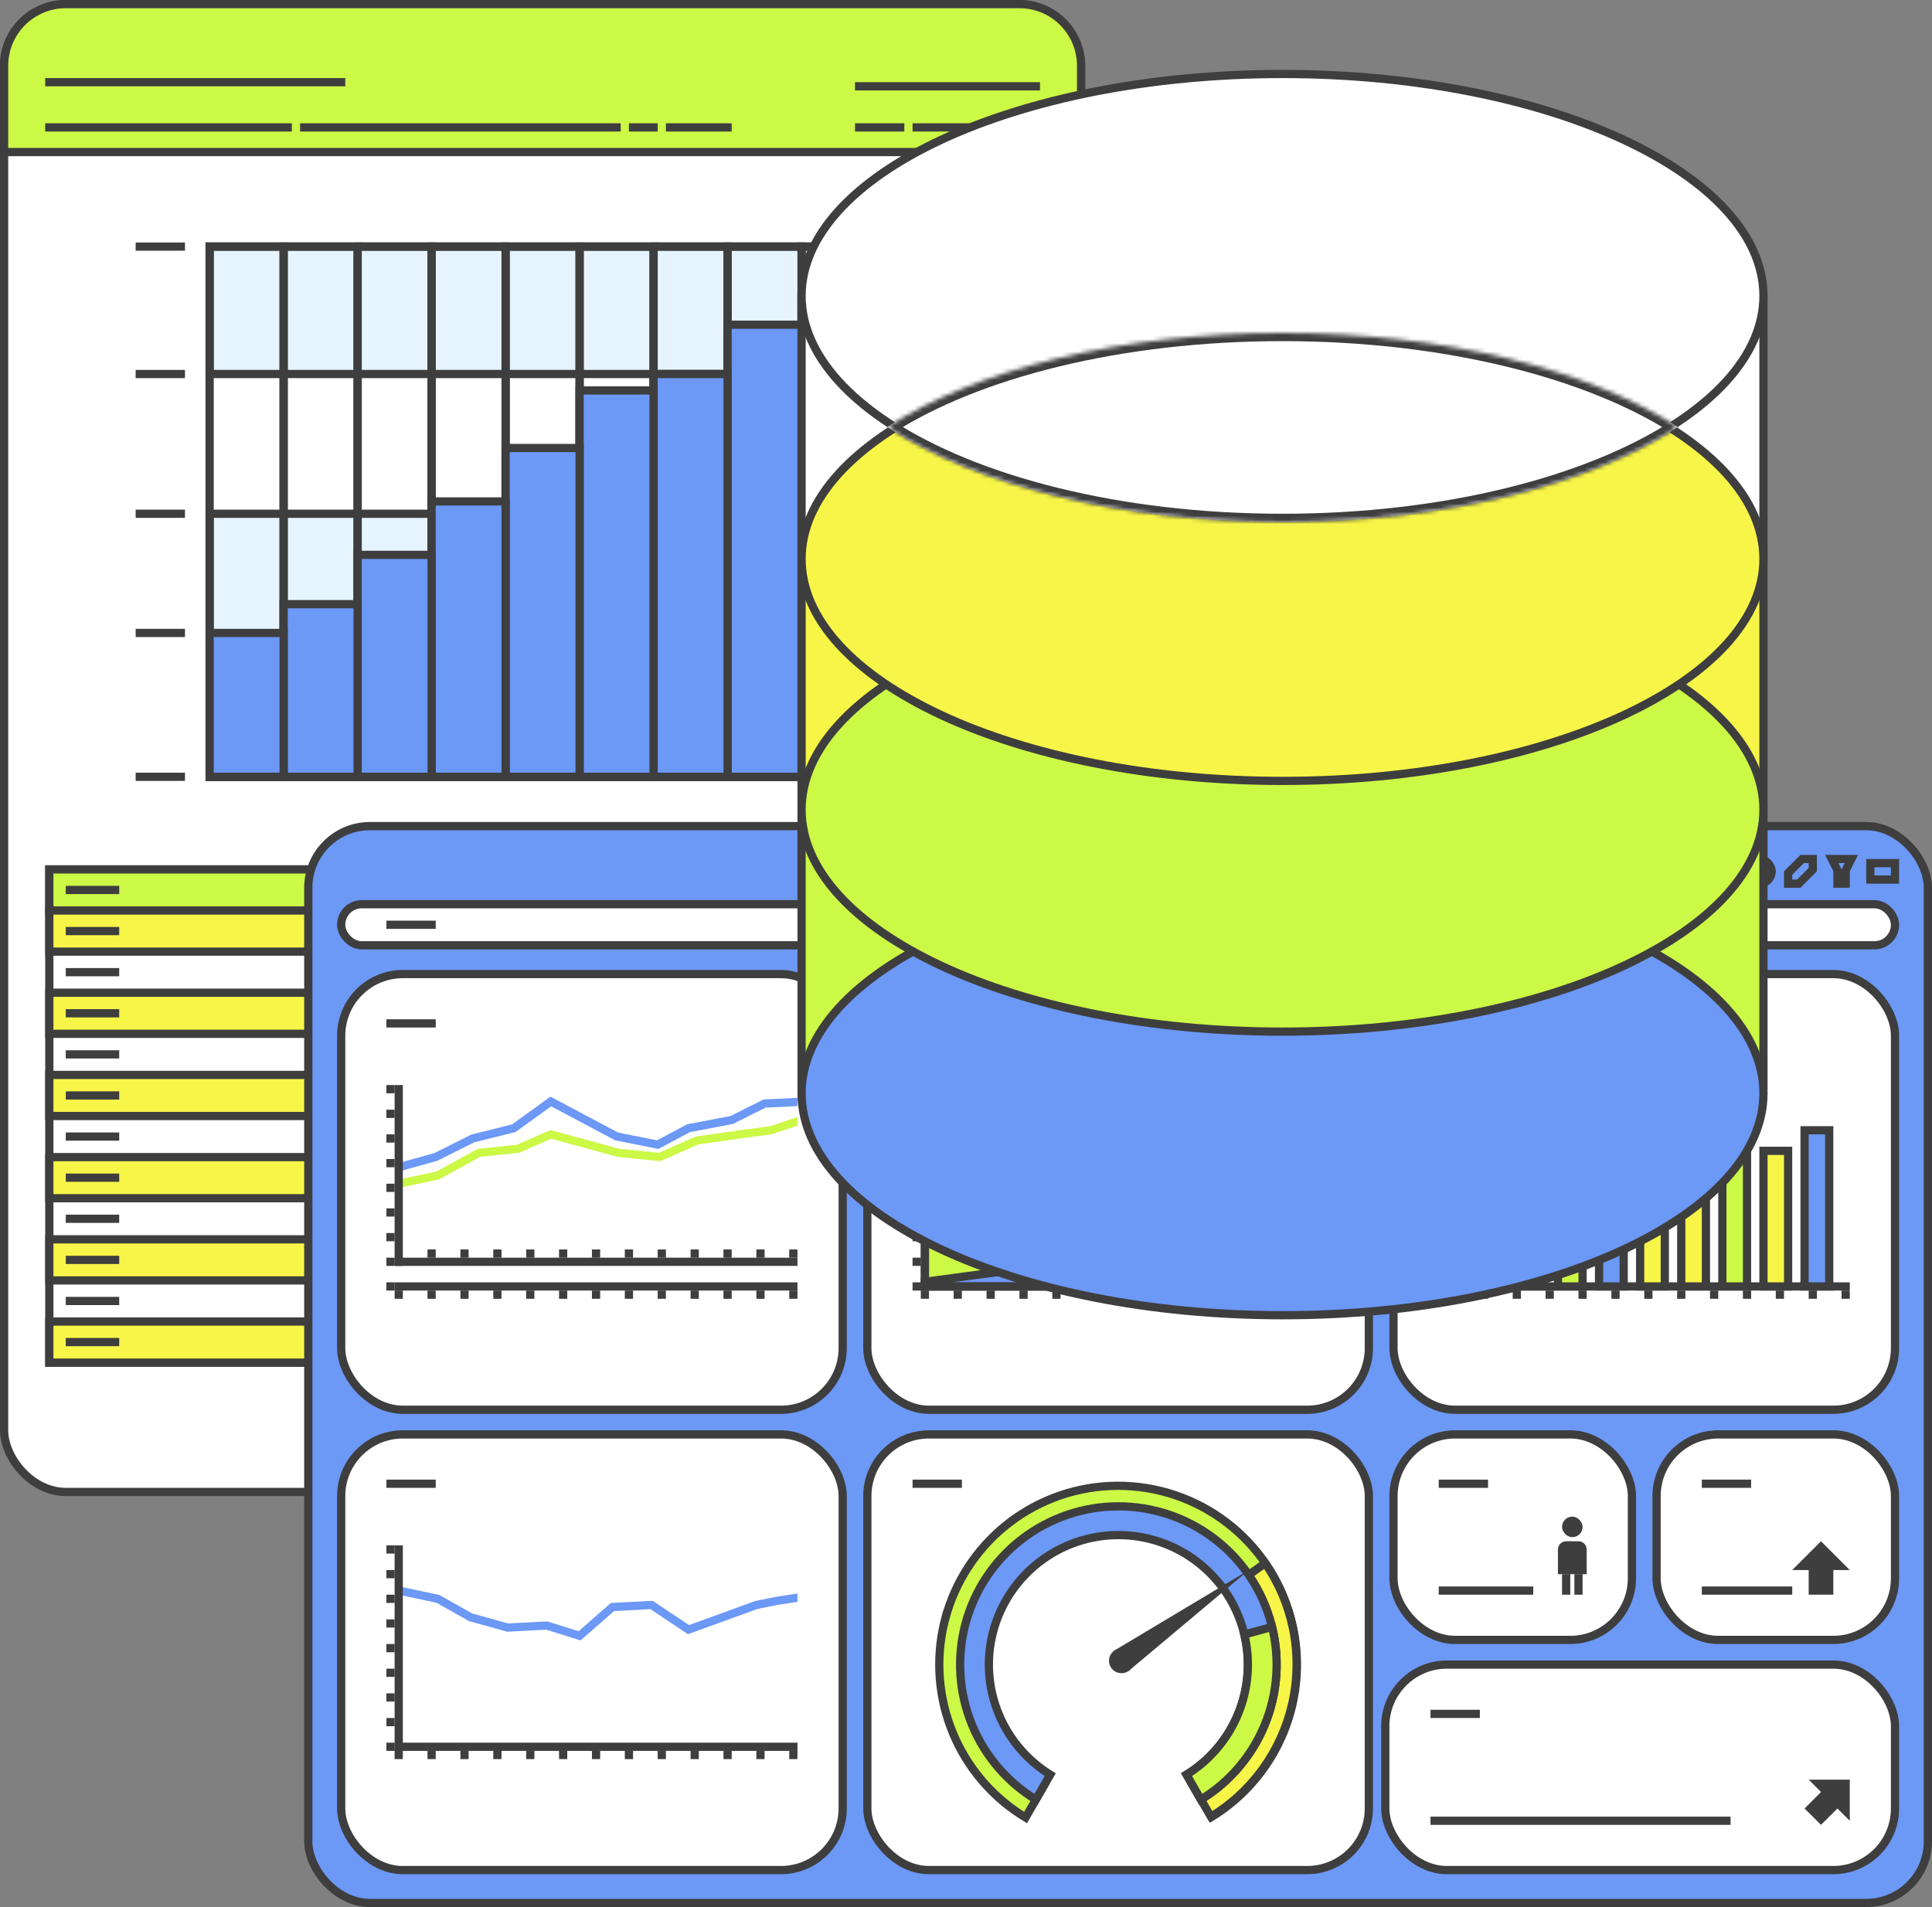 <svg width="470" height="464" viewBox="0 0 470 464" fill="none" xmlns="http://www.w3.org/2000/svg">
<rect x="0" y="0" width="470" height="464" fill="#808080" stroke="none"/>
<rect x="1" y="1" width="262" height="362" rx="15" fill="white"/>
<rect x="1" y="1" width="262" height="362" rx="15" stroke="#3E3E3E" stroke-width="2"/>
<rect x="99" y="356" width="66" height="2" fill="#3E3E3E"/>
<path d="M16 1H248C256.284 1 263 7.716 263 16V37H1V16C1 7.716 7.716 1 16 1Z" fill="#CCF846" stroke="#3E3E3E" stroke-width="2"/>
<rect x="11" y="30" width="60" height="2" fill="#3E3E3E"/>
<rect x="11" y="19" width="73" height="2" fill="#3E3E3E"/>
<rect x="73" y="30" width="78" height="2" fill="#3E3E3E"/>
<rect x="162" y="30" width="16" height="2" fill="#3E3E3E"/>
<rect x="208" y="30" width="12" height="2" fill="#3E3E3E"/>
<rect x="222" y="30" width="17" height="2" fill="#3E3E3E"/>
<rect x="241" y="30" width="12" height="2" fill="#3E3E3E"/>
<rect x="208" y="20" width="45" height="2" fill="#3E3E3E"/>
<rect x="153" y="30" width="7" height="2" fill="#3E3E3E"/>
<rect x="50.346" y="59.347" width="181.307" height="130.307" stroke="#3E3E3E" stroke-width="0.693"/>
<rect x="51" y="60" width="179" height="31" fill="#E6F4FF" stroke="#3E3E3E" stroke-width="2"/>
<rect x="51" y="125" width="179" height="31" fill="#E6F4FF" stroke="#3E3E3E" stroke-width="2"/>
<rect x="213.377" y="60" width="16.709" height="128.961" stroke="#3E3E3E" stroke-width="2"/>
<rect x="195" y="60" width="18" height="129" stroke="#3E3E3E" stroke-width="2"/>
<rect x="177" y="60" width="18" height="129" stroke="#3E3E3E" stroke-width="2"/>
<rect x="159" y="60" width="18" height="129" stroke="#3E3E3E" stroke-width="2"/>
<rect x="141" y="60" width="18" height="129" stroke="#3E3E3E" stroke-width="2"/>
<rect x="123" y="60" width="18" height="129" stroke="#3E3E3E" stroke-width="2"/>
<rect x="105" y="60" width="18" height="129" stroke="#3E3E3E" stroke-width="2"/>
<rect x="87" y="60" width="18" height="129" stroke="#3E3E3E" stroke-width="2"/>
<rect x="69" y="60" width="18" height="129" stroke="#3E3E3E" stroke-width="2"/>
<rect x="51" y="60" width="18" height="129" stroke="#3E3E3E" stroke-width="2"/>
<rect x="213" y="60" width="18" height="129" fill="#6C98F6" stroke="#3E3E3E" stroke-width="2"/>
<rect x="195" y="72" width="18" height="117" fill="#6C98F6" stroke="#3E3E3E" stroke-width="2"/>
<rect x="177" y="79" width="18" height="110" fill="#6C98F6" stroke="#3E3E3E" stroke-width="2"/>
<rect x="159" y="91" width="18" height="98" fill="#6C98F6" stroke="#3E3E3E" stroke-width="2"/>
<rect x="141" y="95" width="18" height="94" fill="#6C98F6" stroke="#3E3E3E" stroke-width="2"/>
<rect x="123" y="109" width="18" height="80" fill="#6C98F6" stroke="#3E3E3E" stroke-width="2"/>
<rect x="105" y="122" width="18" height="67" fill="#6C98F6" stroke="#3E3E3E" stroke-width="2"/>
<rect x="87" y="135" width="18" height="54" fill="#6C98F6" stroke="#3E3E3E" stroke-width="2"/>
<rect x="69" y="147" width="18" height="42" fill="#6C98F6" stroke="#3E3E3E" stroke-width="2"/>
<rect x="51" y="154" width="18" height="35" fill="#6C98F6" stroke="#3E3E3E" stroke-width="2"/>
<rect x="33" y="59" width="12" height="2" fill="#3E3E3E"/>
<rect x="33" y="90" width="12" height="2" fill="#3E3E3E"/>
<rect x="33" y="124" width="12" height="2" fill="#3E3E3E"/>
<rect x="33" y="153" width="12" height="2" fill="#3E3E3E"/>
<rect x="33" y="188" width="12" height="2" fill="#3E3E3E"/>
<rect x="12" y="211.535" width="240" height="120" fill="white"/>
<rect x="12" y="211.535" width="240" height="120" stroke="#3E3E3E" stroke-width="2"/>
<rect x="12" y="211.535" width="240" height="10" fill="#CCF846" stroke="#3E3E3E" stroke-width="2"/>
<rect x="12" y="221.535" width="240" height="10" fill="#F7F548" stroke="#3E3E3E" stroke-width="2"/>
<rect x="12" y="241.535" width="240" height="10" fill="#F7F548" stroke="#3E3E3E" stroke-width="2"/>
<rect x="12" y="261.535" width="240" height="10" fill="#F7F548" stroke="#3E3E3E" stroke-width="2"/>
<rect x="12" y="281.535" width="240" height="10" fill="#F7F548" stroke="#3E3E3E" stroke-width="2"/>
<rect x="12" y="301.535" width="240" height="10" fill="#F7F548" stroke="#3E3E3E" stroke-width="2"/>
<rect x="12" y="321.535" width="240" height="10" fill="#F7F548" stroke="#3E3E3E" stroke-width="2"/>
<rect x="16" y="215.535" width="13" height="2" fill="#3E3E3E"/>
<rect x="170" y="215.535" width="7" height="2" fill="#3E3E3E"/>
<rect x="238" y="215.535" width="9" height="2" fill="#3E3E3E"/>
<rect x="238" y="225.535" width="9" height="2" fill="#3E3E3E"/>
<rect x="238" y="235.535" width="9" height="2" fill="#3E3E3E"/>
<rect x="238" y="245.535" width="9" height="2" fill="#3E3E3E"/>
<rect x="238" y="255.535" width="9" height="2" fill="#3E3E3E"/>
<rect x="238" y="265.535" width="9" height="2" fill="#3E3E3E"/>
<rect x="238" y="275.535" width="9" height="2" fill="#3E3E3E"/>
<rect x="238" y="285.535" width="9" height="2" fill="#3E3E3E"/>
<rect x="238" y="295.535" width="9" height="2" fill="#3E3E3E"/>
<rect x="238" y="305.535" width="9" height="2" fill="#3E3E3E"/>
<rect x="238" y="315.535" width="9" height="2" fill="#3E3E3E"/>
<rect x="238" y="325.535" width="9" height="2" fill="#3E3E3E"/>
<rect x="170" y="225.535" width="7" height="2" fill="#3E3E3E"/>
<rect x="170" y="235.535" width="7" height="2" fill="#3E3E3E"/>
<rect x="170" y="245.535" width="7" height="2" fill="#3E3E3E"/>
<rect x="170" y="255.535" width="7" height="2" fill="#3E3E3E"/>
<rect x="170" y="265.535" width="7" height="2" fill="#3E3E3E"/>
<rect x="170" y="275.535" width="7" height="2" fill="#3E3E3E"/>
<rect x="170" y="285.535" width="7" height="2" fill="#3E3E3E"/>
<rect x="170" y="295.535" width="7" height="2" fill="#3E3E3E"/>
<rect x="170" y="305.535" width="7" height="2" fill="#3E3E3E"/>
<rect x="170" y="315.535" width="7" height="2" fill="#3E3E3E"/>
<rect x="170" y="325.535" width="7" height="2" fill="#3E3E3E"/>
<rect x="16" y="225.535" width="13" height="2" fill="#3E3E3E"/>
<rect x="16" y="235.535" width="13" height="2" fill="#3E3E3E"/>
<rect x="16" y="245.535" width="13" height="2" fill="#3E3E3E"/>
<rect x="16" y="255.535" width="13" height="2" fill="#3E3E3E"/>
<rect x="16" y="265.535" width="13" height="2" fill="#3E3E3E"/>
<rect x="16" y="275.535" width="13" height="2" fill="#3E3E3E"/>
<rect x="16" y="285.535" width="13" height="2" fill="#3E3E3E"/>
<rect x="16" y="295.535" width="13" height="2" fill="#3E3E3E"/>
<rect x="16" y="305.535" width="13" height="2" fill="#3E3E3E"/>
<rect x="16" y="315.535" width="13" height="2" fill="#3E3E3E"/>
<rect x="16" y="325.535" width="13" height="2" fill="#3E3E3E"/>
<rect x="75" y="201" width="394" height="262" rx="15" fill="#6C98F6"/>
<rect x="75" y="201" width="394" height="262" rx="15" stroke="#3E3E3E" stroke-width="2"/>
<rect x="211" y="237" width="122" height="106" rx="15" fill="white"/>
<rect x="211" y="237" width="122" height="106" rx="15" stroke="#3E3E3E" stroke-width="2"/>
<path d="M321 313H225V282.895L233.11 281.994L233.25 281.979L233.381 281.925L250.414 274.911L250.447 274.895L268.024 266.105L276.492 269.869L284.4 275.8L284.819 276.114L285.316 275.948L294.221 272.979L302.124 271.992L302.316 271.968L302.485 271.874L311.342 266.953L321 265.197V313Z" fill="#CCF846" stroke="#3E3E3E" stroke-width="2"/>
<path d="M294.77 309.473L294.898 309.504L295.031 309.5L311.031 309L311.149 308.996L311.263 308.965L321 306.309V313H225V311.874L275.951 305.016L294.77 309.473Z" fill="#6C98F6" stroke="#3E3E3E" stroke-width="2"/>
<rect x="224" y="264" width="2" height="50" fill="#3E3E3E"/>
<rect x="224" y="312" width="98" height="2" fill="#3E3E3E"/>
<rect x="222" y="264" width="2" height="2" fill="#3E3E3E"/>
<rect x="222" y="270" width="2" height="2" fill="#3E3E3E"/>
<rect x="222" y="276" width="2" height="2" fill="#3E3E3E"/>
<rect x="222" y="282" width="2" height="2" fill="#3E3E3E"/>
<rect x="222" y="288" width="2" height="2" fill="#3E3E3E"/>
<rect x="222" y="294" width="2" height="2" fill="#3E3E3E"/>
<rect x="222" y="300" width="2" height="2" fill="#3E3E3E"/>
<rect x="222" y="306" width="2" height="2" fill="#3E3E3E"/>
<rect x="222" y="312" width="2" height="2" fill="#3E3E3E"/>
<rect x="224" y="314" width="2" height="2" fill="#3E3E3E"/>
<rect x="232" y="314" width="2" height="2" fill="#3E3E3E"/>
<rect x="240" y="314" width="2" height="2" fill="#3E3E3E"/>
<rect x="248" y="314" width="2" height="2" fill="#3E3E3E"/>
<rect x="256" y="314" width="2" height="2" fill="#3E3E3E"/>
<rect x="264" y="314" width="2" height="2" fill="#3E3E3E"/>
<rect x="272" y="314" width="2" height="2" fill="#3E3E3E"/>
<rect x="280" y="314" width="2" height="2" fill="#3E3E3E"/>
<rect x="288" y="314" width="2" height="2" fill="#3E3E3E"/>
<rect x="296" y="314" width="2" height="2" fill="#3E3E3E"/>
<rect x="304" y="314" width="2" height="2" fill="#3E3E3E"/>
<rect x="312" y="314" width="2" height="2" fill="#3E3E3E"/>
<rect x="320" y="314" width="2" height="2" fill="#3E3E3E"/>
<rect x="222" y="248" width="12" height="2" fill="#3E3E3E"/>
<rect x="83" y="237" width="122" height="106" rx="15" fill="white"/>
<rect x="83" y="237" width="122" height="106" rx="15" stroke="#3E3E3E" stroke-width="2"/>
<path d="M134.469 267.116L150.338 275.547L159.844 277.447L167.029 273.616L167.163 273.545L167.312 273.517L177.677 271.542L185.553 267.604L185.741 267.51L185.952 267.5L194 267.116V269.119L186.258 269.487L178.447 273.394L178.323 273.455L178.188 273.481L167.837 275.452L160.471 279.382L160.155 279.55L149.804 277.479L149.66 277.451L149.531 277.382L134.081 269.174L125.586 275.31L125.43 275.423L125.242 275.469L115.352 277.941L106.447 282.394L106.36 282.437L106.268 282.463L97.268 284.963L96.732 283.035L105.64 280.561L114.553 276.104L114.651 276.056L114.758 276.029L124.568 273.576L133.414 267.188L133.919 266.824L134.469 267.116Z" fill="#6C98F6"/>
<path d="M194 273.887L187.816 275.948L187.727 275.979L187.632 275.991L180.141 276.989L169.778 278.47L160.906 282.414L160.664 282.521L150.4 281.495L150.317 281.486L150.237 281.465L134.076 277.057L126.4 280.416L126.259 280.479L126.104 280.494L116.805 281.473L106.981 286.876L106.852 286.948L106.706 286.979L97.206 288.979L96.794 287.021L106.149 285.052L116.019 279.624L116.194 279.526L116.396 279.506L125.74 278.521L133.6 275.084L133.923 274.942L134.263 275.035L150.682 279.513L160.335 280.478L169.094 276.586L169.221 276.529L169.358 276.51L179.858 275.01L179.868 275.009L187.275 274.021L194 271.779V273.887Z" fill="#CCF846"/>
<rect x="96" y="264" width="2" height="44" fill="#3E3E3E"/>
<rect x="96" y="312" width="98" height="2" fill="#3E3E3E"/>
<rect x="96" y="306" width="98" height="2" fill="#3E3E3E"/>
<rect x="94" y="264" width="2" height="2" fill="#3E3E3E"/>
<rect x="94" y="270" width="2" height="2" fill="#3E3E3E"/>
<rect x="94" y="276" width="2" height="2" fill="#3E3E3E"/>
<rect x="94" y="282" width="2" height="2" fill="#3E3E3E"/>
<rect x="94" y="288" width="2" height="2" fill="#3E3E3E"/>
<rect x="94" y="294" width="2" height="2" fill="#3E3E3E"/>
<rect x="94" y="300" width="2" height="2" fill="#3E3E3E"/>
<rect x="94" y="306" width="2" height="2" fill="#3E3E3E"/>
<rect x="94" y="312" width="2" height="2" fill="#3E3E3E"/>
<rect x="96" y="314" width="2" height="2" fill="#3E3E3E"/>
<rect x="104" y="314" width="2" height="2" fill="#3E3E3E"/>
<rect x="104" y="304" width="2" height="2" fill="#3E3E3E"/>
<rect x="112" y="314" width="2" height="2" fill="#3E3E3E"/>
<rect x="112" y="304" width="2" height="2" fill="#3E3E3E"/>
<rect x="120" y="314" width="2" height="2" fill="#3E3E3E"/>
<rect x="120" y="304" width="2" height="2" fill="#3E3E3E"/>
<rect x="128" y="314" width="2" height="2" fill="#3E3E3E"/>
<rect x="128" y="304" width="2" height="2" fill="#3E3E3E"/>
<rect x="136" y="314" width="2" height="2" fill="#3E3E3E"/>
<rect x="136" y="304" width="2" height="2" fill="#3E3E3E"/>
<rect x="144" y="314" width="2" height="2" fill="#3E3E3E"/>
<rect x="144" y="304" width="2" height="2" fill="#3E3E3E"/>
<rect x="152" y="314" width="2" height="2" fill="#3E3E3E"/>
<rect x="152" y="304" width="2" height="2" fill="#3E3E3E"/>
<rect x="160" y="314" width="2" height="2" fill="#3E3E3E"/>
<rect x="160" y="304" width="2" height="2" fill="#3E3E3E"/>
<rect x="168" y="314" width="2" height="2" fill="#3E3E3E"/>
<rect x="168" y="304" width="2" height="2" fill="#3E3E3E"/>
<rect x="176" y="314" width="2" height="2" fill="#3E3E3E"/>
<rect x="176" y="304" width="2" height="2" fill="#3E3E3E"/>
<rect x="184" y="314" width="2" height="2" fill="#3E3E3E"/>
<rect x="184" y="304" width="2" height="2" fill="#3E3E3E"/>
<rect x="192" y="314" width="2" height="2" fill="#3E3E3E"/>
<rect x="192" y="304" width="2" height="2" fill="#3E3E3E"/>
<rect x="94" y="248" width="12" height="2" fill="#3E3E3E"/>
<rect x="83" y="349" width="122" height="106" rx="15" fill="white"/>
<rect x="83" y="349" width="122" height="106" rx="15" stroke="#3E3E3E" stroke-width="2"/>
<path d="M106.706 388.021L106.856 388.052L106.99 388.128L114.881 392.566L123.609 394.993L132.947 394.502L133.127 394.493L133.298 394.547L140.762 396.877L148.342 390.246L148.602 390.019L148.947 390L158.447 389.5L158.778 389.483L159.055 389.667L167.634 395.386L183.658 389.56L183.729 389.533L183.804 389.519L188.804 388.519L188.826 388.514L188.849 388.511L194 387.72V389.742L189.176 390.483L184.269 391.465L167.842 397.438L167.366 397.611L166.945 397.331L158.222 391.515L149.397 391.979L141.658 398.752L141.236 399.12L140.702 398.953L132.875 396.509L123.553 397L123.39 397.008L123.232 396.965L114.232 394.463L114.115 394.43L114.01 394.37L106.145 389.945L96.794 387.978L97.206 386.021L106.706 388.021Z" fill="#6C98F6"/>
<rect x="96" y="376" width="2" height="50" fill="#3E3E3E"/>
<rect x="96" y="424" width="98" height="2" fill="#3E3E3E"/>
<rect x="94" y="376" width="2" height="2" fill="#3E3E3E"/>
<rect x="94" y="382" width="2" height="2" fill="#3E3E3E"/>
<rect x="94" y="388" width="2" height="2" fill="#3E3E3E"/>
<rect x="94" y="394" width="2" height="2" fill="#3E3E3E"/>
<rect x="94" y="400" width="2" height="2" fill="#3E3E3E"/>
<rect x="94" y="406" width="2" height="2" fill="#3E3E3E"/>
<rect x="94" y="412" width="2" height="2" fill="#3E3E3E"/>
<rect x="94" y="418" width="2" height="2" fill="#3E3E3E"/>
<rect x="94" y="424" width="2" height="2" fill="#3E3E3E"/>
<rect x="96" y="426" width="2" height="2" fill="#3E3E3E"/>
<rect x="104" y="426" width="2" height="2" fill="#3E3E3E"/>
<rect x="112" y="426" width="2" height="2" fill="#3E3E3E"/>
<rect x="120" y="426" width="2" height="2" fill="#3E3E3E"/>
<rect x="128" y="426" width="2" height="2" fill="#3E3E3E"/>
<rect x="136" y="426" width="2" height="2" fill="#3E3E3E"/>
<rect x="144" y="426" width="2" height="2" fill="#3E3E3E"/>
<rect x="152" y="426" width="2" height="2" fill="#3E3E3E"/>
<rect x="160" y="426" width="2" height="2" fill="#3E3E3E"/>
<rect x="168" y="426" width="2" height="2" fill="#3E3E3E"/>
<rect x="176" y="426" width="2" height="2" fill="#3E3E3E"/>
<rect x="184" y="426" width="2" height="2" fill="#3E3E3E"/>
<rect x="192" y="426" width="2" height="2" fill="#3E3E3E"/>
<rect x="94" y="360" width="12" height="2" fill="#3E3E3E"/>
<rect x="339" y="237" width="122" height="106" rx="15" fill="white"/>
<rect x="339" y="237" width="122" height="106" rx="15" stroke="#3E3E3E" stroke-width="2"/>
<rect x="352" y="264" width="2" height="50" fill="#3E3E3E"/>
<rect x="352" y="312" width="98" height="2" fill="#3E3E3E"/>
<rect x="350" y="264" width="2" height="2" fill="#3E3E3E"/>
<rect x="350" y="270" width="2" height="2" fill="#3E3E3E"/>
<rect x="350" y="276" width="2" height="2" fill="#3E3E3E"/>
<rect x="350" y="282" width="2" height="2" fill="#3E3E3E"/>
<rect x="350" y="288" width="2" height="2" fill="#3E3E3E"/>
<rect x="350" y="294" width="2" height="2" fill="#3E3E3E"/>
<rect x="350" y="300" width="2" height="2" fill="#3E3E3E"/>
<rect x="350" y="306" width="2" height="2" fill="#3E3E3E"/>
<rect x="350" y="312" width="2" height="2" fill="#3E3E3E"/>
<rect x="352" y="314" width="2" height="2" fill="#3E3E3E"/>
<rect x="360" y="314" width="2" height="2" fill="#3E3E3E"/>
<rect x="368" y="314" width="2" height="2" fill="#3E3E3E"/>
<rect x="376" y="314" width="2" height="2" fill="#3E3E3E"/>
<rect x="384" y="314" width="2" height="2" fill="#3E3E3E"/>
<rect x="392" y="314" width="2" height="2" fill="#3E3E3E"/>
<rect x="400" y="314" width="2" height="2" fill="#3E3E3E"/>
<rect x="408" y="314" width="2" height="2" fill="#3E3E3E"/>
<rect x="416" y="314" width="2" height="2" fill="#3E3E3E"/>
<rect x="424" y="314" width="2" height="2" fill="#3E3E3E"/>
<rect x="432" y="314" width="2" height="2" fill="#3E3E3E"/>
<rect x="440" y="314" width="2" height="2" fill="#3E3E3E"/>
<rect x="448" y="314" width="2" height="2" fill="#3E3E3E"/>
<rect x="359" y="270" width="6" height="43" fill="#CCF846" stroke="#3E3E3E" stroke-width="2"/>
<rect x="369" y="275" width="6" height="38" fill="#6C98F6" stroke="#3E3E3E" stroke-width="2"/>
<rect x="379" y="273" width="6" height="40" fill="#CCF846" stroke="#3E3E3E" stroke-width="2"/>
<rect x="389" y="267" width="6" height="46" fill="#6C98F6" stroke="#3E3E3E" stroke-width="2"/>
<rect x="399" y="277" width="6" height="36" fill="#F7F548" stroke="#3E3E3E" stroke-width="2"/>
<rect x="409" y="284" width="6" height="29" fill="#F7F548" stroke="#3E3E3E" stroke-width="2"/>
<rect x="419" y="265" width="6" height="48" fill="#CCF846" stroke="#3E3E3E" stroke-width="2"/>
<rect x="429" y="280" width="6" height="33" fill="#F7F548" stroke="#3E3E3E" stroke-width="2"/>
<rect x="439" y="275" width="6" height="38" fill="#6C98F6" stroke="#3E3E3E" stroke-width="2"/>
<rect x="350" y="248" width="12" height="2" fill="#3E3E3E"/>
<rect x="211" y="349" width="122" height="106" rx="15" fill="white"/>
<rect x="211" y="349" width="122" height="106" rx="15" stroke="#3E3E3E" stroke-width="2"/>
<path d="M271.857 361.5C281.431 361.469 290.748 364.597 298.363 370.399C305.978 376.202 311.467 384.354 313.978 393.593C316.488 402.831 315.881 412.64 312.25 421.498L311.901 422.323C308.347 430.511 302.358 437.405 294.752 442.073L290.132 434.143C296.248 430.337 301.021 424.7 303.76 418.019C306.535 411.247 307.072 403.771 305.302 396.683L305.3 396.672L305.126 396.008L305.123 395.999L304.931 395.317C302.87 388.308 298.624 382.132 292.803 377.697C286.982 373.262 279.9 370.806 272.596 370.68H272.585L271.898 370.675H271.889C264.334 370.699 256.998 373.217 251.02 377.834L251.011 377.841L250.472 378.267L250.464 378.272C244.953 382.713 240.948 388.749 239 395.554L238.818 396.215L238.815 396.225L238.646 396.891L238.645 396.901C236.921 404.001 237.506 411.473 240.325 418.226C243.107 424.888 247.917 430.494 254.058 434.26L249.489 442.222C242.093 437.749 236.201 431.176 232.56 423.349L232.213 422.584L231.854 421.751C228.285 413.195 227.544 403.729 229.729 394.735L229.728 394.734L229.948 393.865L229.949 393.866C232.323 384.901 237.498 376.937 244.707 371.128L244.706 371.127L245.411 370.571L245.412 370.572C252.989 364.721 262.284 361.531 271.857 361.5Z" fill="#CCF846" stroke="#3E3E3E" stroke-width="2"/>
<path d="M307.778 380.314C311.03 385.04 313.316 390.365 314.499 395.984C315.75 401.928 315.741 408.068 314.472 414.007L314.346 414.576C313.04 420.307 310.585 425.716 307.126 430.473L306.784 430.937C303.462 435.38 299.318 439.144 294.58 442.027L289.998 434.095C293.534 431.912 296.646 429.106 299.178 425.811L299.186 425.8L299.707 425.102L299.708 425.103L299.716 425.091C302.36 421.456 304.262 417.338 305.315 412.975L305.319 412.962L305.513 412.111L305.515 412.099C306.455 407.703 306.52 403.168 305.711 398.752L305.709 398.74L305.541 397.885L305.538 397.871C304.619 393.505 302.856 389.364 300.354 385.679L307.778 380.314Z" fill="#F7F548" stroke="#3E3E3E" stroke-width="2"/>
<path d="M272.052 366.5C280.529 366.496 288.771 369.29 295.498 374.449C302.225 379.608 307.062 386.843 309.257 395.031C311.452 403.22 310.882 411.904 307.638 419.736C304.521 427.26 299.1 433.591 292.169 437.834L288.671 431.772C294.269 428.301 298.647 423.159 301.175 417.059C303.83 410.65 304.295 403.543 302.499 396.843C300.703 390.143 296.746 384.222 291.241 380.001C285.737 375.78 278.992 373.493 272.055 373.496C265.118 373.499 258.376 375.792 252.875 380.019C247.374 384.245 243.422 390.169 241.632 396.871C239.842 403.573 240.315 410.679 242.976 417.085C245.509 423.183 249.891 428.321 255.491 431.787L251.999 437.853C245.064 433.616 239.639 427.289 236.515 419.769C233.263 411.94 232.686 403.256 234.873 395.065C237.061 386.875 241.89 379.636 248.612 374.471C255.335 369.306 263.574 366.504 272.052 366.5Z" fill="#6C98F6" stroke="#3E3E3E" stroke-width="2"/>
<path d="M302.71 397.681C304.247 404.114 303.723 410.878 301.195 417.009C298.668 423.139 294.272 428.306 288.648 431.786L292.14 437.852C299.104 433.597 304.546 427.236 307.663 419.675C310.78 412.114 311.405 403.766 309.463 395.839L302.71 397.681Z" fill="#CCF846" stroke="#3E3E3E" stroke-width="2"/>
<circle cx="272.815" cy="404.073" r="3.027" transform="rotate(54.55 272.815 404.073)" fill="#3E3E3E"/>
<path d="M271.06 401.607L303.814 382.003L274.571 406.539L271.06 401.607Z" fill="#3E3E3E"/>
<rect x="222" y="360" width="12" height="2" fill="#3E3E3E"/>
<rect x="339" y="349" width="58" height="50" rx="15" fill="white"/>
<rect x="339" y="349" width="58" height="50" rx="15" stroke="#3E3E3E" stroke-width="2"/>
<rect x="350" y="360" width="12" height="2" fill="#3E3E3E"/>
<rect x="350" y="386" width="23" height="2" fill="#3E3E3E"/>
<rect x="380" y="383" width="2" height="5" fill="#3E3E3E"/>
<rect x="383" y="383" width="2" height="5" fill="#3E3E3E"/>
<path d="M379 377C379 375.895 379.895 375 381 375H384C385.105 375 386 375.895 386 377V383H379V377Z" fill="#3E3E3E"/>
<rect x="380" y="369" width="5" height="5" rx="2.5" fill="#3E3E3E"/>
<rect x="337" y="405" width="124" height="50" rx="15" fill="white"/>
<rect x="337" y="405" width="124" height="50" rx="15" stroke="#3E3E3E" stroke-width="2"/>
<rect x="348" y="416" width="12" height="2" fill="#3E3E3E"/>
<rect x="348" y="442" width="73" height="2" fill="#3E3E3E"/>
<path d="M439 440.021L443 436L440 433.001L450.002 432.999L450 443L447 440.021L443 444L439 440.021Z" fill="#3E3E3E"/>
<rect x="403" y="349" width="58" height="50" rx="15" fill="white"/>
<rect x="403" y="349" width="58" height="50" rx="15" stroke="#3E3E3E" stroke-width="2"/>
<rect x="414" y="360" width="12" height="2" fill="#3E3E3E"/>
<rect x="414" y="386" width="22" height="2" fill="#3E3E3E"/>
<path d="M440 388V382H436L443 375L450 382H446V388H440Z" fill="#3E3E3E"/>
<rect x="83" y="220" width="378" height="10" rx="5" fill="white"/>
<rect x="83" y="220" width="378" height="10" rx="5" stroke="#3E3E3E" stroke-width="2"/>
<rect x="94" y="224" width="12" height="2" fill="#3E3E3E"/>
<rect x="425" y="209" width="6" height="6" rx="3" stroke="#3E3E3E" stroke-width="2"/>
<path d="M441 209V211.586L437.586 215H435V212.414L438.414 209H441Z" stroke="#3E3E3E" stroke-width="2"/>
<path d="M447 211.764L445.618 209H450.382L449 211.764V215H447V211.764Z" stroke="#3E3E3E" stroke-width="2"/>
<rect x="455" y="210" width="6" height="4" stroke="#3E3E3E" stroke-width="2"/>
<g clip-path="url(#clip0_2606_938)">
<path d="M195 199V264H429V199H195Z" fill="#CCF846" stroke="#3E3E3E" stroke-width="2"/>
<path d="M195 135V197H429V135H195Z" fill="#F7F548" stroke="#3E3E3E" stroke-width="2"/>
<path d="M195 73V134H429V73H195Z" fill="white" stroke="#3E3E3E" stroke-width="2"/>
<path d="M312 212C279.527 212 250.177 218.137 228.983 228.016C207.708 237.932 195 251.432 195 266C195 280.568 207.708 294.068 228.983 303.984C250.177 313.863 279.527 320 312 320C344.473 320 373.823 313.863 395.017 303.984C416.292 294.068 429 280.568 429 266C429 251.432 416.292 237.932 395.017 228.016C373.823 218.137 344.473 212 312 212Z" fill="#6C98F6" stroke="#3E3E3E" stroke-width="2"/>
<path d="M312 143C279.527 143 250.177 149.137 228.983 159.016C207.708 168.932 195 182.432 195 197C195 211.568 207.708 225.068 228.983 234.984C250.177 244.863 279.527 251 312 251C344.473 251 373.823 244.863 395.017 234.984C416.292 225.068 429 211.568 429 197C429 182.432 416.292 168.932 395.017 159.016C373.823 149.137 344.473 143 312 143Z" fill="#CCF846" stroke="#3E3E3E" stroke-width="2"/>
<path d="M312 82C279.527 82 250.177 88.137 228.983 98.016C207.708 107.932 195 121.432 195 136C195 150.568 207.708 164.068 228.983 173.984C250.177 183.863 279.527 190 312 190C344.473 190 373.823 183.863 395.017 173.984C416.292 164.068 429 150.568 429 136C429 121.432 416.292 107.932 395.017 98.016C373.823 88.137 344.473 82 312 82Z" fill="#F7F548" stroke="#3E3E3E" stroke-width="2"/>
<path d="M312 18C279.527 18 250.177 24.137 228.983 34.016C207.708 43.932 195 57.432 195 72C195 86.568 207.708 100.068 228.983 109.984C250.177 119.863 279.527 126 312 126C344.473 126 373.823 119.863 395.017 109.984C416.292 100.068 429 86.568 429 72C429 57.432 416.292 43.932 395.017 34.016C373.823 24.137 344.473 18 312 18Z" fill="white" stroke="#3E3E3E" stroke-width="2"/>
<mask id="path-254-inside-1_2606_938" fill="white">
<path d="M312 81C272.341 81 237.252 90.037 215.857 103.895C237.252 117.88 272.341 127 312 127C351.66 127 386.749 117.88 408.144 103.895C386.749 90.036 351.659 81 312 81Z"/>
</mask>
<path d="M312 81C272.341 81 237.252 90.037 215.857 103.895C237.252 117.88 272.341 127 312 127C351.66 127 386.749 117.88 408.144 103.895C386.749 90.036 351.659 81 312 81Z" fill="white"/>
<path d="M312 81V79V81ZM215.857 103.895L214.763 105.569L212.19 103.887L214.77 102.216L215.857 103.895ZM408.144 103.895L409.231 102.216L411.81 103.887L409.238 105.569L408.144 103.895ZM312 81V83C272.58 83 237.911 91.993 216.945 105.573L215.857 103.895L214.77 102.216C236.593 88.081 272.102 79 312 79V81ZM215.857 103.895L216.952 102.22C237.917 115.925 272.583 125 312 125V127V129C272.099 129 236.587 119.835 214.763 105.569L215.857 103.895ZM312 127V125C351.417 125 386.084 115.925 407.049 102.22L408.144 103.895L409.238 105.569C387.414 119.835 351.902 129 312 129V127ZM408.144 103.895L407.056 105.573C386.09 91.992 351.42 83 312 83V81V79C351.899 79 387.408 88.08 409.231 102.216L408.144 103.895Z" fill="#3E3E3E" mask="url(#path-254-inside-1_2606_938)"/>
</g>
<defs>
<clipPath id="clip0_2606_938">
<rect width="236" height="304" fill="white" transform="matrix(-1 0 0 1 430 17)"/>
</clipPath>
</defs>
</svg>

